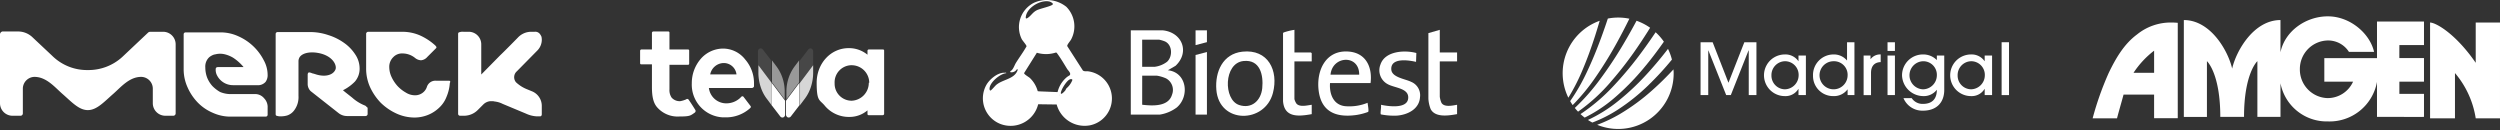 <svg xmlns="http://www.w3.org/2000/svg" xmlns:xlink="http://www.w3.org/1999/xlink" width="652.285" height="33.949" viewBox="0 0 652.285 33.949">
  <rect x="0" y="0" width="652.285" height="33.949" fill="#333333" stroke="none"/>
  <defs>
    <clipPath id="clip-path">
      <rect id="Rectangle_33959" data-name="Rectangle 33959" width="119" height="30" transform="translate(-2.776 -0.235)" fill="#fff"/>
    </clipPath>
    <clipPath id="clip-path-2">
      <rect id="Rectangle_33857" data-name="Rectangle 33857" width="123.73" height="32.854" fill="#fff"/>
    </clipPath>
  </defs>
  <g id="Group_66611" data-name="Group 66611" transform="translate(-637.002 -180.051)">
    <g id="Group_66596" data-name="Group 66596" transform="translate(-18.484)">
      <g id="Group_66485" data-name="Group 66485" transform="translate(822.496 188.265)">
        <path id="Path_37658" data-name="Path 37658" d="M319.1,16.331a4.664,4.664,0,0,1-4.458,4.687h0a4.441,4.441,0,0,1-4.458-4.344v-.229a4.466,4.466,0,0,1,4.23-4.687h.229a4.586,4.586,0,0,1,4.572,4.572h0M318.76,8.1v.914A7.575,7.575,0,0,0,313.845,7.3c-4.687,0-8.345,4-8.345,9.03s.8,4.344,2.172,6.058a8.192,8.192,0,0,0,6.4,2.858,7.191,7.191,0,0,0,4.687-1.715v.914a.3.3,0,0,0,.343.343h3.658a.365.365,0,0,0,.343-.343V7.986a.3.3,0,0,0-.343-.343H319.1a.365.365,0,0,0-.343.343" transform="translate(-259.43 -2.953)" fill="#fff" fill-rule="evenodd"/>
        <path id="Path_37659" data-name="Path 37659" d="M275.717,21.675a2.787,2.787,0,0,1-2.286-.914,3.45,3.45,0,0,1-.572-2.172v-6.4h4.8a.3.3,0,0,0,.343-.343h0V8.53a.3.3,0,0,0-.343-.343h-4.8V3.843a.3.3,0,0,0-.343-.343H268.63a.365.365,0,0,0-.343.343V8.187h-2.743a.365.365,0,0,0-.343.343v3.2a.3.3,0,0,0,.343.343h2.743v5.944c0,2.4.343,4,1.257,5.144a7.1,7.1,0,0,0,5.944,2.515c2.743,0,2.858-.229,4-1.029a.538.538,0,0,0,.114-.686c-.572-.914-1.143-1.829-1.715-2.629a.431.431,0,0,0-.686-.114,7.393,7.393,0,0,1-1.486.457" transform="translate(-265.197 -3.497)" fill="#fff" fill-rule="evenodd"/>
        <path id="Path_37660" data-name="Path 37660" d="M285.346,11.172a3.338,3.338,0,0,1,3.315,2.972H281.8a3.658,3.658,0,0,1,3.544-2.972m0-3.772a7.76,7.76,0,0,0-6.058,2.743A9.669,9.669,0,0,0,277,16.431a8.546,8.546,0,0,0,8.116,8.916h.8a9.373,9.373,0,0,0,6.173-2.286l.229-.229a.343.343,0,0,0,0-.457l-1.829-2.4a.377.377,0,0,0-.572,0h0l-.343.343a5.319,5.319,0,0,1-3.544,1.372,4.572,4.572,0,0,1-4.572-4h11.2c.229,0,.572-.229.572-.457v-.8a9.373,9.373,0,0,0-2.286-6.173,7.328,7.328,0,0,0-5.6-2.858" transform="translate(-263.51 -2.939)" fill="#fff" fill-rule="evenodd"/>
        <g id="Group_66484" data-name="Group 66484" transform="translate(30.752 4.418)">
          <path id="Path_37661" data-name="Path 37661" d="M298.614,20.5V17.987a11.224,11.224,0,0,1,.572-3.315,10.786,10.786,0,0,1,1.715-3.2l1.029-1.372v5.715L298.5,20.388h.114Z" transform="translate(-291.184 -6.971)" fill="#fff" fill-rule="evenodd" opacity="0.5" style="isolation: isolate"/>
          <path id="Path_37662" data-name="Path 37662" d="M301.6,10.606l2.286-2.972a.706.706,0,0,1,.8-.229.771.771,0,0,1,.457.686v3.658l-3.429,4.572V10.606Z" transform="translate(-290.741 -7.362)" fill="#fff" fill-rule="evenodd" opacity="0.1" style="isolation: isolate"/>
          <path id="Path_37663" data-name="Path 37663" d="M305.129,11.2v2.058a12.1,12.1,0,0,1-.572,3.544,10.347,10.347,0,0,1-1.486,2.972L301.7,21.6v-5.83Z" transform="translate(-290.726 -6.813)" fill="#fff" fill-rule="evenodd" opacity="0.8" style="isolation: isolate"/>
          <path id="Path_37664" data-name="Path 37664" d="M302.044,15.2v5.83L299.757,24a.706.706,0,0,1-.8.229.772.772,0,0,1-.457-.686V19.887l3.429-4.572h.114Z" transform="translate(-291.184 -6.241)" fill="#fff" fill-rule="evenodd"/>
          <path id="Path_37665" data-name="Path 37665" d="M298.615,20.5V17.987a11.222,11.222,0,0,0-.572-3.315,10.788,10.788,0,0,0-1.715-3.2L295.3,10.1v5.715l3.429,4.572h-.114Z" transform="translate(-291.642 -6.971)" fill="#fff" fill-rule="evenodd" opacity="0.5" style="isolation: isolate"/>
          <path id="Path_37666" data-name="Path 37666" d="M295.644,10.606l-2.286-2.972a.706.706,0,0,0-.8-.229.771.771,0,0,0-.457.686v3.658l3.429,4.572V10.606Z" transform="translate(-292.1 -7.362)" fill="#fff" fill-rule="evenodd" opacity="0.1" style="isolation: isolate"/>
          <path id="Path_37667" data-name="Path 37667" d="M292.2,11.2v2.058a12.11,12.11,0,0,0,.572,3.544,10.352,10.352,0,0,0,1.486,2.972l1.372,1.829v-5.83Z" transform="translate(-292.086 -6.813)" fill="#fff" fill-rule="evenodd" opacity="0.8" style="isolation: isolate"/>
          <path id="Path_37668" data-name="Path 37668" d="M295.2,15.2v5.83L297.486,24a.707.707,0,0,0,.8.229.772.772,0,0,0,.457-.686V19.887l-3.429-4.572H295.2Z" transform="translate(-291.656 -6.241)" fill="#fff" fill-rule="evenodd"/>
        </g>
      </g>
      <g id="Page-1" transform="translate(655.486 188.264)">
        <path id="logo" d="M121.154,22.886h-1.161a.5.5,0,0,1-.464-.464V1.674c0-.232,0-.464.232-.542a2.644,2.644,0,0,1,1.161-.155h1.393a3.271,3.271,0,0,1,3.251,3.251v7.9l4.955-5.032c1.006-.929,4.567-4.567,4.567-4.567A4.774,4.774,0,0,1,138.65.977h.852A1.509,1.509,0,0,1,140.9,1.6a2.785,2.785,0,0,1,.387.7,4.5,4.5,0,0,1,.077.774,4.009,4.009,0,0,1-1.084,2.71l-5.419,5.5a2.052,2.052,0,0,0-.232,2.864A9.134,9.134,0,0,0,137.566,16l1.316.542a4.1,4.1,0,0,1,2.477,3.716V22.5c0,.31-.155.542-.464.542h-.929a7.654,7.654,0,0,1-2.71-.7l-6.116-2.555a5.986,5.986,0,0,0-2.09-.619,2.143,2.143,0,0,0-.7-.077h-.465a2.973,2.973,0,0,0-1.781.852l-1.393,1.393A5.074,5.074,0,0,1,121.154,22.886ZM95.3,20.254c.155.077.31.31.619.542v1.548a.552.552,0,0,1-.542.619h-4.8a3.594,3.594,0,0,1-2.245-.774L81.053,16.46a2.616,2.616,0,0,1-.774-1.935V12.2c0-.387.155-.619.387-.619a2.272,2.272,0,0,1,.774.232,8.5,8.5,0,0,1,.852.232,7.11,7.11,0,0,0,2.168.387c1.548,0,2.71-.619,3.1-1.7.31-1.006-.619-3.251-3.948-4.1-2.555-.619-4.8-.155-5.5,1.084a3.253,3.253,0,0,0-.155.387,1.924,1.924,0,0,0-.077.619V17.7A5.692,5.692,0,0,1,76.8,21.415a3.722,3.722,0,0,1-1.858,1.393,5.782,5.782,0,0,1-1.548.232,3.209,3.209,0,0,1-1.239-.155c-.232-.077-.232-.31-.232-.542V1.519a.5.5,0,0,1,.465-.464h8.825a14.706,14.706,0,0,1,4.413.774,14.473,14.473,0,0,1,4.1,2.013,10.893,10.893,0,0,1,2.942,3.019,6.581,6.581,0,0,1,1.161,3.716,5.1,5.1,0,0,1-1.239,3.406,11.46,11.46,0,0,1-3.1,2.245c.31.31,1.239,1.006,2.4,1.935A11.2,11.2,0,0,0,95.3,20.254ZM66.345,17.235A3.036,3.036,0,0,1,68.9,18.318a3.269,3.269,0,0,1,.929,2.477v1.858a.5.5,0,0,1-.464.464H60.306a11.123,11.123,0,0,1-4.8-1.006,11.952,11.952,0,0,1-3.948-2.71,13.549,13.549,0,0,1-2.632-3.948,11.367,11.367,0,0,1-1.006-4.8V1.6a.5.5,0,0,1,.464-.464h9.058a11.022,11.022,0,0,1,4.722,1.006,13.608,13.608,0,0,1,6.658,6.271A7.96,7.96,0,0,1,69.828,12.2a2.936,2.936,0,0,1-.542,1.858,2.644,2.644,0,0,1-2.245.852H60.848a4.669,4.669,0,0,1-4.18-2.477,3.083,3.083,0,0,1-.387-1.7c0-.387.232-.542.619-.542h6.658a12.087,12.087,0,0,0-2.787-2.477,7.928,7.928,0,0,0-2.09-.852,5.032,5.032,0,0,0-2.477,0,2.612,2.612,0,0,0-.929.31,3.479,3.479,0,0,0-.7.464,3.28,3.28,0,0,0-1.006,2.632,7.538,7.538,0,0,0,.464,2.632,7.334,7.334,0,0,0,1.393,2.245,9.078,9.078,0,0,0,2.013,1.548A7.187,7.187,0,0,0,60,17.235ZM45.83,4.229V22.267a.611.611,0,0,1-.619.619H43.12a3.271,3.271,0,0,1-3.251-3.251V15.764a3.074,3.074,0,0,0-3.019-3.019c-3.1,0-5.264,2.632-7.277,4.413-2.477,2.168-4.335,4.258-6.658,4.258s-4.18-2.09-6.658-4.258c-2.013-1.781-4.18-4.413-7.277-4.413a3.091,3.091,0,0,0-3.019,3.1v6.425a.611.611,0,0,1-.619.619H3.251A3.271,3.271,0,0,1,0,19.634V1.6A.823.823,0,0,1,.619.9h4.1A5.451,5.451,0,0,1,8.516,2.448c.077.077,5.109,4.8,5.109,4.8a12.913,12.913,0,0,0,9.29,3.716,13.059,13.059,0,0,0,8.98-3.406l6.813-6.425a1.1,1.1,0,0,1,.464-.155h3.406A3.271,3.271,0,0,1,45.83,4.229Zm71.3,9.522c.31,0,.464.155.232.619a10.91,10.91,0,0,1-.852,3.561,7.509,7.509,0,0,1-1.935,2.864,9.149,9.149,0,0,1-2.864,1.858,9.515,9.515,0,0,1-3.638.7,11.365,11.365,0,0,1-4.722-1.084,14.421,14.421,0,0,1-4.026-2.787,14.8,14.8,0,0,1-2.787-4.1A11.717,11.717,0,0,1,95.53,10.5V1.6a.552.552,0,0,1,.542-.619h8.9a11.474,11.474,0,0,1,4.567.929,15.043,15.043,0,0,1,4.026,2.632c.155.155.232.31.31.387a.426.426,0,0,1-.155.387l-2.245,2.245a2.406,2.406,0,0,1-1.626.852,2.64,2.64,0,0,1-1.471-.542,5.241,5.241,0,0,0-3.329-1.239,3.159,3.159,0,0,0-2.477,1.006,3.5,3.5,0,0,0-1.006,2.632,6.19,6.19,0,0,0,.619,2.555,9.356,9.356,0,0,0,1.548,2.322,9.154,9.154,0,0,0,2.168,1.7,4.481,4.481,0,0,0,2.322.7,3.28,3.28,0,0,0,2.013-.619A3.159,3.159,0,0,0,111.4,15.3a2.322,2.322,0,0,1,2.4-1.548Z" transform="translate(0 -0.9)" fill="#fff"/>
      </g>
      <g id="imgi_3_madrigal-logo" transform="translate(1064.086 184.235)" clip-path="url(#clip-path)">
        <path id="Path_39669" data-name="Path 39669" d="M72.251,78.586c-1.78,1.926-3.552,3.679-5.372,5.3a53.962,53.962,0,0,1-8.5,6.287,37.257,37.257,0,0,1-6.036,2.877A14.469,14.469,0,0,0,72.3,79.6c0-.343-.027-.677-.051-1.013" transform="translate(-44.219 -64.669)" fill="#fff"/>
        <path id="Path_39670" data-name="Path 39670" d="M54.134,56.916a78.087,78.087,0,0,0,6.093-6.628,14.411,14.411,0,0,0-1.023-2.8c-1.711,2.22-3.4,4.247-5.13,6.147a66.133,66.133,0,0,1-7.9,7.489,38.294,38.294,0,0,1-7.859,4.911c.371.243.754.472,1.147.679a35.148,35.148,0,0,0,6.648-3.363,52.284,52.284,0,0,0,8.03-6.432" transform="translate(-32.599 -38.921)" fill="#fff"/>
        <path id="Path_39671" data-name="Path 39671" d="M27.67,20.868a93.4,93.4,0,0,0,7.3-9.487c1.023-1.5,2.044-3.08,3.058-4.712a14.466,14.466,0,0,0-3.541-1.826c-1.125,2.1-2.25,4.1-3.4,6.037a106.06,106.06,0,0,1-6.162,9.3,54.266,54.266,0,0,1-6.548,7.414c.268.336.553.659.848.971a46.717,46.717,0,0,0,8.456-7.692" transform="translate(-16.087 -3.612)" fill="#fff"/>
        <path id="Path_39672" data-name="Path 39672" d="M43.5,31.652c1.8-2.131,3.539-4.418,5.294-6.919a14.6,14.6,0,0,0-2.152-2.465q-1.558,2.328-3.14,4.5a95.28,95.28,0,0,1-7.722,9.385,48.239,48.239,0,0,1-8.74,7.47q.519.484,1.09.918a36.661,36.661,0,0,0,7.913-5.28,65.074,65.074,0,0,0,7.46-7.608" transform="translate(-23.264 -18.04)" fill="#fff"/>
        <path id="Path_39673" data-name="Path 39673" d="M23.85,6.04C24.859,4.194,25.844,2.285,26.827.3A14.284,14.284,0,0,0,21.207.261q-.855,2.589-1.74,4.993c-1.212,3.289-2.4,6.153-3.637,8.759A51.133,51.133,0,0,1,11.377,21.8c.2.354.419.7.652,1.036a52.99,52.99,0,0,0,6.078-7.418A105.453,105.453,0,0,0,23.852,6.04" transform="translate(-10.298 0.397)" fill="#fff"/>
        <path id="Path_39674" data-name="Path 39674" d="M8.481,8.762c.4-1.254.794-2.543,1.18-3.868a14.516,14.516,0,0,0-8.179,20.07,52.028,52.028,0,0,0,3.777-7.418C6.379,14.9,7.433,12.022,8.481,8.762Z" transform="translate(-0.878 -3.655)" fill="#fff"/>
        <path id="Path_39675" data-name="Path 39675" d="M221.72,51.22V39.57h-.056L217.04,51.22h-1.207l-4.642-11.65h-.038V51.22h-2.006V37.428H212.3L216.427,48l4.141-10.569h3.158V51.22Z" transform="translate(-174.047 -30.592)" fill="#fff"/>
        <path id="Path_39676" data-name="Path 39676" d="M314.416,66.559v-1.6h-.038a3.906,3.906,0,0,1-3.491,1.864,5.433,5.433,0,0,1-.075-10.866,4.1,4.1,0,0,1,3.566,1.733h.038V56.232h1.93V66.559Zm.038-5.145a3.556,3.556,0,0,0-3.584-3.69,3.613,3.613,0,0,0-3.51,3.69,3.563,3.563,0,0,0,3.51,3.635A3.673,3.673,0,0,0,314.453,61.414Z" transform="translate(-253.765 -45.932)" fill="#fff"/>
        <path id="Path_39677" data-name="Path 39677" d="M388.737,51.22V49.748H388.7a4.371,4.371,0,0,1-3.639,1.733,5.243,5.243,0,0,1-5.348-5.311,5.356,5.356,0,0,1,5.292-5.554,4.453,4.453,0,0,1,3.548,1.548h.038V37.428h1.931V51.22h-1.784Zm-3.584-8.835a3.663,3.663,0,1,0,3.584,3.764,3.544,3.544,0,0,0-3.584-3.766Z" transform="translate(-315.272 -30.592)" fill="#fff"/>
        <path id="Path_39678" data-name="Path 39678" d="M456.463,66.548V56.221h1.8v.931h.038a3.09,3.09,0,0,1,2.618-1.212v2c-1.671.056-2.525,1.08-2.525,2.815v5.8h-1.933Z" transform="translate(-378.82 -45.921)" fill="#fff"/>
        <path id="Path_39679" data-name="Path 39679" d="M492.735,39.7V37.428h1.931V39.7Zm0,11.518V40.893h1.931V51.22Z" transform="translate(-408.852 -30.592)" fill="#fff"/>
        <path id="Path_39680" data-name="Path 39680" d="M523.8,65.2a4.256,4.256,0,0,1-3.548,1.621,5.587,5.587,0,0,1-5.5-5.349,5.44,5.44,0,0,1,5.516-5.516,4.948,4.948,0,0,1,3.566,1.472V56.232h1.931V65.2c0,3.354-2.062,5.423-5.552,5.423a5.343,5.343,0,0,1-5.088-3.263h2.155a3.37,3.37,0,0,0,2.953,1.492c2.359,0,3.6-1.287,3.6-3.652h-.04Zm.036-3.8a3.533,3.533,0,0,0-3.621-3.672,3.665,3.665,0,0,0,.02,7.325,3.673,3.673,0,0,0,3.6-3.652Z" transform="translate(-427.083 -45.932)" fill="#fff"/>
        <path id="Path_39681" data-name="Path 39681" d="M596.817,66.559v-1.6h-.038a3.906,3.906,0,0,1-3.49,1.864,5.433,5.433,0,0,1-.076-10.866,4.1,4.1,0,0,1,3.566,1.733h.038V56.232h1.931V66.559Zm.038-5.145a3.556,3.556,0,0,0-3.584-3.69,3.613,3.613,0,0,0-3.51,3.69,3.563,3.563,0,0,0,3.51,3.635A3.673,3.673,0,0,0,596.855,61.414Z" transform="translate(-487.587 -45.932)" fill="#fff"/>
        <path id="Path_39682" data-name="Path 39682" d="M665.778,51.22V37.428h1.93V51.22Z" transform="translate(-552.128 -30.592)" fill="#fff"/>
      </g>
      <g id="Group_66594" data-name="Group 66594" transform="translate(911.928 180.051)">
        <g id="Group_66482" data-name="Group 66482" clip-path="url(#clip-path-2)">
          <path id="Path_39396" data-name="Path 39396" d="M907.786,82.282c-2.11.374-5.67.982-6.885-1.3a8.556,8.556,0,0,1-.6-2.745V61.145l2.972-.857V66.2h4.514V68.52h-4.514v9.2a5.647,5.647,0,0,0,.443,1.616c.732,1.224,2.909.7,4.071.506Z" transform="translate(-784.056 -52.504)" fill="#fff"/>
          <path id="Path_39397" data-name="Path 39397" d="M21.789,1.785a7.265,7.265,0,0,1,1.228,8.53c-.237.432-1.079,1.339-1,1.716l4.08,6.358c.414.336.958.134,1.446.23a7.146,7.146,0,0,1,.488,14.06,7.553,7.553,0,0,1-8.772-5.414L14.432,27.2a7.407,7.407,0,0,1-9.725,5.19A7.18,7.18,0,0,1,.935,22.121c.856-1.486,2.946-3.208,4.714-3.146.156.005.479-.1.449.127-1.612.114-4.46,2.5-4.352,4.151.008.117.075.44.288.351.249-.1,1.144-1.2,1.484-1.479C5.25,20.7,8.106,20.658,9.007,18.466c.069-.167.185-.443-.133-.391a1.657,1.657,0,0,1-1.678.771l-.064-.255c.769-.321,1.068-1.5,1.49-2.182.9-1.448,1.936-2.825,2.773-4.322.029-.284-1.011-1.441-1.237-1.854A7.1,7.1,0,0,1,13.29.743a8.151,8.151,0,0,1,8.5,1.042M16,.361C13.955.6,11.188,2.47,11.19,4.7c.15.229.339.072.5-.023.8-.471,1.3-1.465,2.375-2,.887-.445,3.792-1.041,4.161-1.511.232-.3-.581-.688-.8-.751A3.548,3.548,0,0,0,16,.361m6.706,19.23c.322-.558-.461-1.185-.72-1.606-.882-1.432-1.714-2.881-2.735-4.226L19.07,13.7a8.349,8.349,0,0,1-4.981.062l-3.329,5.3c-.032.323,1.21,1.018,1.513,1.287a7.5,7.5,0,0,1,2.078,3.581l2.71.45-.258.511a5.163,5.163,0,0,0,3.095,0c.056-.336-.275-.366-.5-.4A7.316,7.316,0,0,1,21.9,20.136c.148-.137.78-.5.805-.545m.121,1.078c-.781.158-1.951,2.059-2.244,2.783-.653,1.612.174,1.016.863.218.165-.191.223-.451.387-.644a5.368,5.368,0,0,0,1.543-2.188c-.156-.224-.3-.219-.548-.169" transform="translate(0 0)" fill="#fff"/>
          <path id="Path_39398" data-name="Path 39398" d="M307.29,61.285c5.12.517,7.126,5.716,3.35,9.258l-2,1.159c4.936.531,5.753,6.776,2.323,9.714a10.006,10.006,0,0,1-4.452,1.863h-7.545V61.285ZM301.938,70.8h3.289a6.8,6.8,0,0,0,3.2-1.308c1.5-1.368,1.42-4.423-.559-5.316a9.5,9.5,0,0,0-1.483-.451h-4.45Zm0,9.9c2.624.294,6.816.584,7.778-2.6a3.413,3.413,0,0,0-1.582-4.288,9.7,9.7,0,0,0-2.391-.7h-3.8Z" transform="translate(-260.369 -53.372)" fill="#fff"/>
          <path id="Path_39399" data-name="Path 39399" d="M478.329,103.989c6.686-.724,9.476,4.911,7.96,10.767-2.08,8.035-14.054,8.163-14.767-.839-.37-4.67,1.67-9.372,6.807-9.928m.256,2.442c-5.171.558-5.255,10.092-1.128,11.471,3.3,1.1,5.721-1.173,6.043-4.385.347-3.463-.565-7.556-4.915-7.086" transform="translate(-410.604 -90.508)" fill="#fff"/>
          <path id="Path_39400" data-name="Path 39400" d="M691.42,112.217H680.843c-.205,2.774.829,5.7,3.95,6.029a12.594,12.594,0,0,0,5.852-.885c.022.443.4,2.159.131,2.382a14.86,14.86,0,0,1-3.18.816c-5.174.7-9.012-.827-9.718-6.35-.671-5.249,1.848-10.745,7.914-10.207,4.488.4,6.139,4.133,5.627,8.215m-2.967-2.187c.061-5.34-7.01-5.011-7.481,0Z" transform="translate(-590.262 -90.542)" fill="#fff"/>
          <path id="Path_39401" data-name="Path 39401" d="M810.942,106.793c-1.931-.456-6.674-1.171-6.456,2,.142,2.064,3.634,2.437,5.17,3.206a3.775,3.775,0,0,1,2.323,4c-.19,3.108-3.218,4.6-6,4.816a17.619,17.619,0,0,1-4.195-.315c-.262-.182.162-2.048,0-2.514,1.84.4,6.763,1.134,7.1-1.6s-3.456-2.755-5.276-3.747a4.091,4.091,0,0,1-1.956-5.138c1.172-3.563,6.318-3.844,9.369-3.022Z" transform="translate(-697.919 -90.649)" fill="#fff"/>
          <path id="Path_39402" data-name="Path 39402" d="M609.584,60.288V66.2H613.9l.193.193V68.52h-4.514v9.84a3.891,3.891,0,0,0,.515,1.159c.852,1.016,2.868.464,4,.321v2.444c-3.369.606-7.156,1-7.486-3.4l0-17.628c0-.185.076-.221.22-.3a16.879,16.879,0,0,1,2.748-.668" transform="translate(-528.289 -52.504)" fill="#fff"/>
          <path id="Path_39403" data-name="Path 39403" d="M432.8,105.116v16.335h-2.967V105.888Z" transform="translate(-374.336 -91.544)" fill="#fff"/>
          <path id="Path_39404" data-name="Path 39404" d="M432.8,61.284v3.087l-2.967.772V61.284Z" transform="translate(-374.336 -53.372)" fill="#fff"/>
          <path id="Path_39405" data-name="Path 39405" d="M104.575,184.361l5.981.241v2.556l-6.463-.482" transform="translate(-90.652 -160.557)" fill="#fff"/>
        </g>
      </g>
    </g>
    <g id="prefix__Group_10" transform="translate(1183 184.314)">
      <g id="prefix__Fill_1" transform="translate(23.795)">
        <path id="Path_39728" data-name="Path 39728" d="M43.074,9.264a6.43,6.43,0,0,0-5.5-2.967,7.44,7.44,0,0,0-7.3,7.4c0,.039,0,.077,0,.115a7.446,7.446,0,0,0,7.294,7.522,7.292,7.292,0,0,0,6.587-4.282h-7.5V10.9H50.4V1.347H62.659V7.5h-6.42s-.022,3.393,0,3.393h6.42V17.05h-6.42v3.186h6.42v6c.207.013-12.261-.009-12.261,0V17.11A12.571,12.571,0,0,1,37.575,27.417a12.278,12.278,0,0,1-12.357-9.963v8.783H19.191V11.691s-3.485,3.135-3.485,14.546H9.514c0-11.41-3.487-14.546-3.487-14.546V26.238H0V.969c6.943,0,11.531,7.962,12.606,12.663C13.68,8.931,18.265.969,25.212.969v8.4C26.387,3.783,31.891,0,37.575,0c5.837,0,10.978,4.5,12.062,9.264Z" fill="#fff"/>
      </g>
      <g id="prefix__Fill_3" transform="translate(88.043 1.613)">
        <path id="Path_39729" data-name="Path 39729" d="M11.91,24.994a23.811,23.811,0,0,0-5.416-11.81V24.991H0V.005c1.441,0,6.611,2.817,11.908,10.506V0h6.335V24.994Z" fill="#fff"/>
      </g>
      <g id="prefix__Fill_5" transform="translate(0 1.612)">
        <path id="Path_39730" data-name="Path 39730" d="M6.363,24.993H0A79.182,79.182,0,0,1,4.219,13.1C6,9.432,8.12,5.683,11.586,3.112l.037-.028A13.922,13.922,0,0,1,20.549,0c.539,0,1.1.026,1.661.078V24.964H16.036V18.811H8.063c-.073.3-.318,1.171-.6,2.179-.379,1.347-.848,3.014-1.1,4ZM16.04,7.345a23.611,23.611,0,0,0-5.378,5.782H16.04Z" transform="translate(0 0.001)" fill="#fff"/>
      </g>
    </g>
  </g>
</svg>
